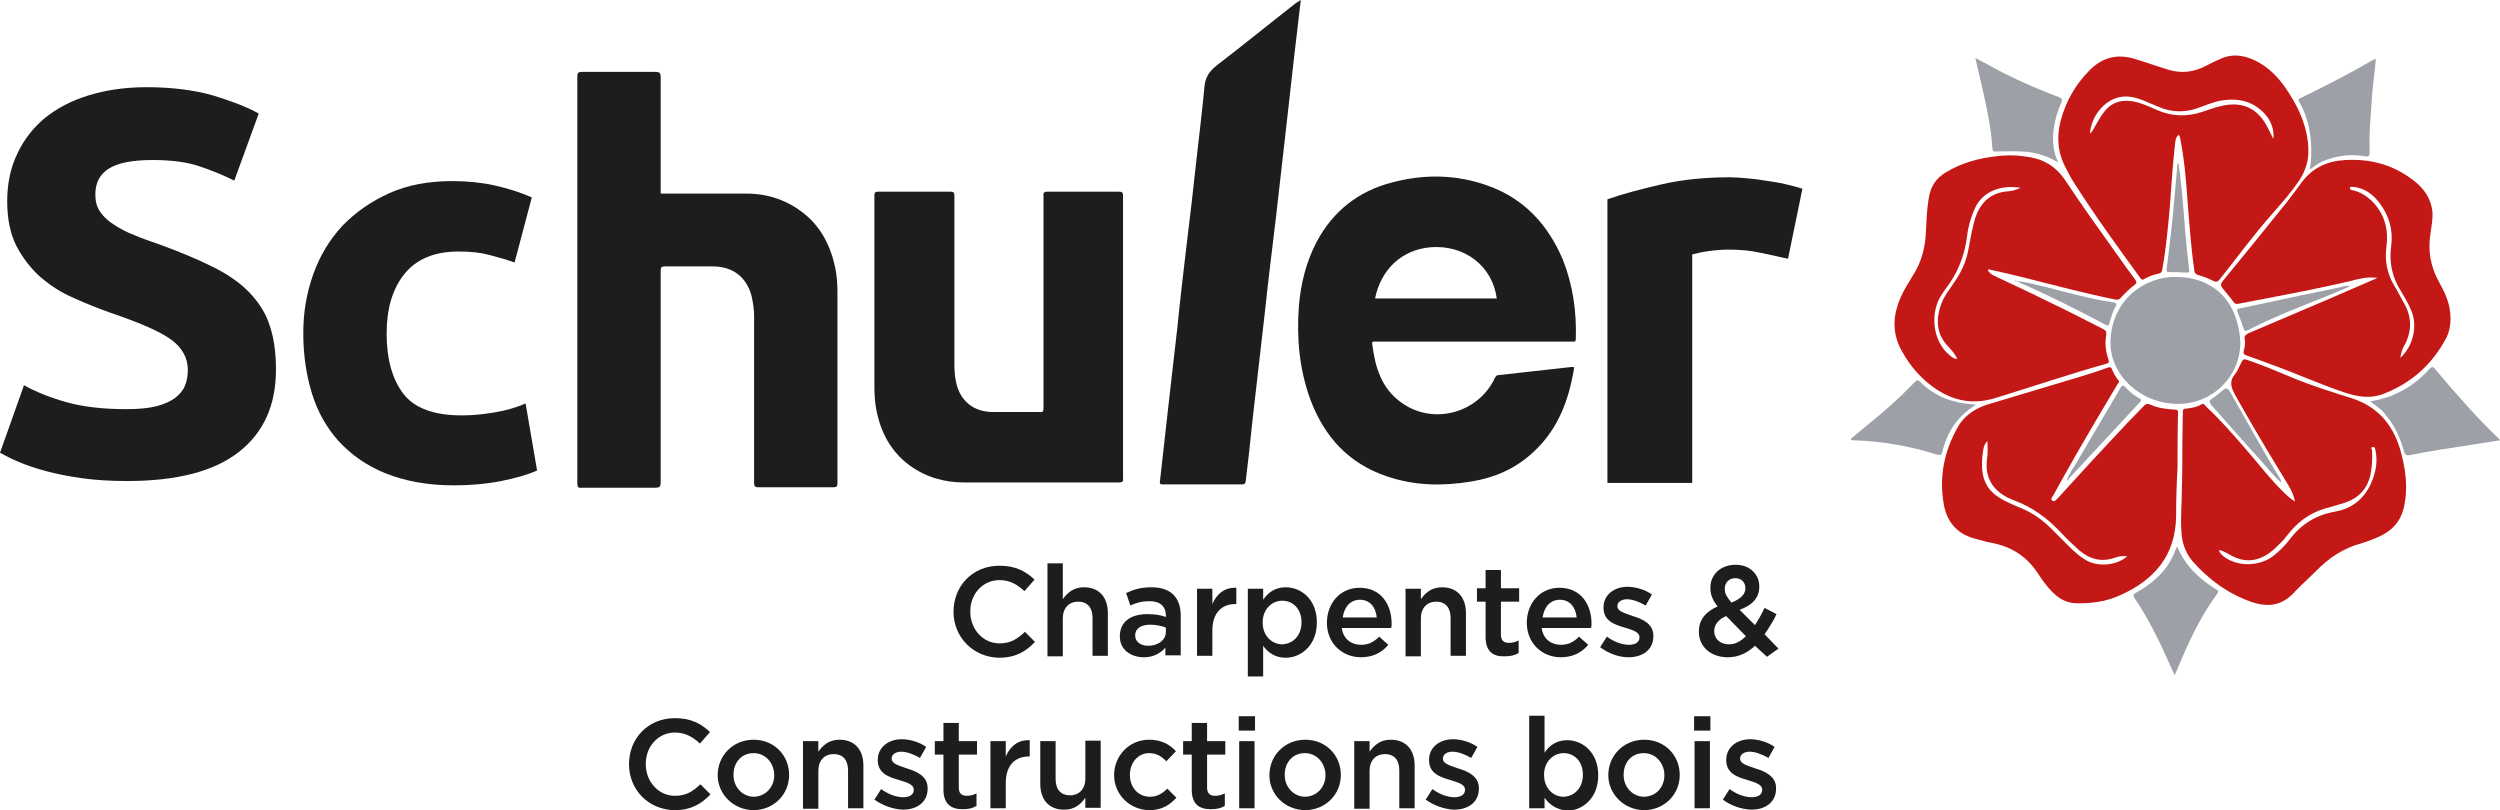 <?xml version="1.0" encoding="UTF-8" standalone="no"?> <!-- Generator: Adobe Illustrator 23.0.3, SVG Export Plug-In . SVG Version: 6.00 Build 0) --> <svg xmlns:dc="http://purl.org/dc/elements/1.1/" xmlns:cc="http://creativecommons.org/ns#" xmlns:rdf="http://www.w3.org/1999/02/22-rdf-syntax-ns#" xmlns:svg="http://www.w3.org/2000/svg" xmlns="http://www.w3.org/2000/svg" xmlns:sodipodi="http://sodipodi.sourceforge.net/DTD/sodipodi-0.dtd" xmlns:inkscape="http://www.inkscape.org/namespaces/inkscape" version="1.1" id="Calque_1" x="0px" y="0px" viewBox="0 0 207.054 67.1" xml:space="preserve" inkscape:version="0.91 r13725" sodipodi:docname="schuler.svg" width="207.054" height="67.1"><defs id="defs281"></defs><style type="text/css" id="style3"> .st0{fill:#C41816;} .st1{fill:#9EA0A7;} .st2{fill:#1D1D1B;} .st3{fill:#7C7C7B;} </style><g id="g111" transform="translate(-42.6,-137.6)"><path class="st0" d="m 207.235,159.98 c 0.119,0.238 0.317,0.357 0.556,0.476 1.429,0.675 2.897,1.349 4.325,2.063 1.587,0.754 3.135,1.548 4.682,2.341 0.238,0.119 0.278,0.238 0.238,0.516 -0.119,0.675 -0.04,1.349 0.198,2.024 0.04,0.159 0.04,0.278 -0.159,0.317 -3.095,0.873 -6.151,1.905 -9.246,2.857 -2.063,0.635 -3.849,0.119 -5.476,-1.19 -1.032,-0.833 -1.825,-1.865 -2.421,-3.055 -0.635,-1.389 -0.516,-2.738 0.079,-4.087 0.278,-0.635 0.635,-1.19 0.992,-1.786 0.754,-1.151 1.071,-2.421 1.111,-3.77 0.04,-0.913 0.079,-1.825 0.238,-2.738 0.159,-0.913 0.595,-1.587 1.389,-2.063 1.309,-0.794 2.738,-1.19 4.246,-1.349 0.913,-0.119 1.825,-0.079 2.698,0.079 1.23,0.198 2.182,0.794 2.897,1.825 1.429,2.143 2.897,4.206 4.405,6.309 0.476,0.675 0.952,1.349 1.468,2.024 0.119,0.198 0.119,0.278 -0.04,0.397 -0.397,0.317 -0.794,0.675 -1.151,1.071 -0.159,0.198 -0.278,0.198 -0.516,0.159 -2.54,-0.516 -5.039,-1.19 -7.579,-1.825 -0.913,-0.238 -1.825,-0.436 -2.738,-0.635 -0.04,-0.04 -0.079,-0.079 -0.198,0.04 z m 2.698,-6.825 c -1.349,-0.238 -3.095,0.119 -3.809,1.786 -0.278,0.675 -0.516,1.389 -0.595,2.143 -0.198,1.667 -0.794,3.174 -1.825,4.484 -0.159,0.198 -0.278,0.436 -0.436,0.675 -0.873,1.587 -0.476,3.77 0.833,4.801 0.159,0.119 0.317,0.278 0.595,0.278 -0.159,-0.397 -0.436,-0.675 -0.675,-0.952 -1.111,-1.111 -1.111,-2.381 -0.595,-3.73 0.238,-0.556 0.595,-1.032 0.952,-1.548 0.595,-0.833 1.032,-1.706 1.23,-2.738 0.159,-0.873 0.317,-1.746 0.556,-2.619 0.397,-1.23 1.151,-2.063 2.46,-2.262 0.476,-0.04 0.873,-0.079 1.309,-0.317 z" id="path113" inkscape:connector-curvature="0" style="fill:#c41816"></path><path class="st0" d="m 223.068,148.75 c -0.278,0.198 -0.278,0.436 -0.317,0.675 -0.198,1.746 -0.317,3.492 -0.436,5.238 -0.159,1.746 -0.317,3.532 -0.635,5.278 -0.04,0.159 -0.079,0.278 -0.278,0.317 -0.436,0.079 -0.833,0.238 -1.19,0.436 -0.159,0.119 -0.238,0.079 -0.357,-0.079 -1.905,-2.619 -3.809,-5.238 -5.516,-7.936 -0.238,-0.357 -0.436,-0.754 -0.635,-1.151 -0.675,-1.23 -0.794,-2.579 -0.436,-3.928 0.436,-1.627 1.23,-3.016 2.421,-4.206 1.071,-1.071 2.301,-1.349 3.73,-0.913 0.913,0.278 1.786,0.595 2.698,0.873 1.111,0.357 2.182,0.238 3.214,-0.317 0.357,-0.198 0.714,-0.357 1.071,-0.516 0.952,-0.476 1.905,-0.397 2.857,0.04 1.309,0.595 2.222,1.627 2.936,2.778 0.913,1.429 1.548,2.936 1.587,4.643 0.04,0.913 -0.238,1.746 -0.714,2.5 -0.675,1.032 -1.508,1.944 -2.301,2.857 -1.548,1.746 -2.897,3.611 -4.325,5.397 -0.198,0.238 -0.317,0.238 -0.556,0.119 -0.397,-0.198 -0.794,-0.357 -1.23,-0.476 -0.198,-0.079 -0.317,-0.159 -0.317,-0.397 -0.278,-1.865 -0.397,-3.77 -0.556,-5.635 -0.119,-1.825 -0.278,-3.611 -0.635,-5.397 -0.04,-0.079 -0.079,-0.119 -0.079,-0.198 z m 7.817,0.357 c 0.079,-0.714 -0.159,-1.429 -0.635,-1.984 -0.992,-1.151 -2.262,-1.429 -3.69,-1.19 -0.714,0.119 -1.389,0.436 -2.103,0.675 -1.032,0.317 -2.024,0.278 -2.976,-0.119 -0.476,-0.198 -0.952,-0.397 -1.429,-0.595 -0.635,-0.238 -1.27,-0.397 -1.944,-0.238 -1.27,0.278 -2.301,1.587 -2.421,3.016 0.198,-0.159 0.278,-0.357 0.397,-0.556 0.238,-0.397 0.436,-0.794 0.714,-1.151 0.556,-0.794 1.309,-1.111 2.301,-0.992 0.794,0.119 1.468,0.436 2.182,0.754 1.19,0.516 2.421,0.556 3.651,0.159 0.516,-0.159 0.992,-0.357 1.508,-0.476 1.825,-0.476 3.174,0.119 4.008,1.825 0.119,0.238 0.278,0.556 0.436,0.873 z" id="path115" inkscape:connector-curvature="0" style="fill:#c41816"></path><path class="st0" d="m 222.949,176.289 c -0.079,1.349 -0.119,2.698 -0.119,4.047 -0.04,3.254 -1.786,5.278 -4.603,6.547 -1.19,0.556 -2.46,0.714 -3.77,0.675 -0.754,-0.04 -1.349,-0.397 -1.865,-0.913 -0.476,-0.476 -0.873,-1.032 -1.23,-1.587 -0.913,-1.389 -2.182,-2.182 -3.809,-2.5 -0.476,-0.079 -0.952,-0.238 -1.429,-0.357 -1.468,-0.397 -2.301,-1.429 -2.54,-2.857 -0.397,-2.262 0.04,-4.365 1.151,-6.349 0.635,-1.111 1.627,-1.667 2.778,-1.984 2.54,-0.754 5.039,-1.508 7.539,-2.262 0.714,-0.238 1.429,-0.436 2.143,-0.714 0.159,-0.04 0.238,-0.04 0.317,0.119 0.119,0.317 0.278,0.635 0.516,0.913 0.159,0.159 0,0.278 -0.079,0.397 -1.111,1.865 -2.222,3.73 -3.293,5.595 -0.675,1.19 -1.349,2.381 -2.024,3.611 -0.079,0.119 -0.238,0.278 -0.04,0.397 0.198,0.119 0.278,-0.079 0.397,-0.159 1.905,-2.103 3.809,-4.166 5.754,-6.23 0.476,-0.476 0.952,-0.992 1.429,-1.468 0.159,-0.159 0.278,-0.198 0.476,-0.119 0.675,0.317 1.389,0.397 2.103,0.436 0.159,0 0.238,0.04 0.238,0.238 -0.04,1.468 -0.04,2.976 -0.04,4.524 z m -15.753,-2.182 c -0.238,0.317 -0.317,0.436 -0.397,1.151 -0.238,2.103 0.397,3.135 1.984,3.889 0.397,0.198 0.754,0.357 1.151,0.516 0.992,0.397 1.825,0.992 2.579,1.746 0.476,0.476 0.952,0.952 1.429,1.429 0.397,0.397 0.833,0.794 1.349,1.111 0.992,0.635 2.579,0.516 3.492,-0.278 -0.357,-0.04 -0.714,0 -1.032,0.119 -1.111,0.397 -2.103,0.119 -2.976,-0.635 -0.516,-0.476 -1.032,-0.952 -1.508,-1.468 -1.111,-1.19 -2.381,-2.103 -3.889,-2.659 -1.389,-0.516 -2.421,-1.548 -2.222,-3.333 0.079,-0.476 0.079,-1.032 0.04,-1.587 z" id="path117" inkscape:connector-curvature="0" style="fill:#c41816"></path><path class="st0" d="m 232.67,179.146 c -0.119,-0.675 -0.436,-1.19 -0.754,-1.706 -1.429,-2.341 -2.857,-4.722 -4.206,-7.143 -0.317,-0.595 -0.516,-1.111 0,-1.706 0.238,-0.317 0.357,-0.675 0.556,-1.032 0.079,-0.198 0.198,-0.238 0.436,-0.159 1.27,0.436 2.5,0.952 3.73,1.468 1.627,0.675 3.254,1.19 4.92,1.706 2.103,0.675 3.373,2.103 4.008,4.166 0.476,1.627 0.714,3.254 0.317,4.96 -0.278,1.111 -0.952,1.825 -1.944,2.301 -0.516,0.238 -1.032,0.436 -1.548,0.595 -1.508,0.397 -2.738,1.23 -3.809,2.341 -0.595,0.595 -1.23,1.151 -1.786,1.746 -1.032,1.111 -2.222,1.23 -3.571,0.754 -1.905,-0.675 -3.532,-1.865 -4.841,-3.373 -0.595,-0.714 -0.873,-1.548 -0.913,-2.46 -0.079,-1.151 0.04,-2.301 0.04,-3.492 0.04,-1.27 0.04,-2.54 0.04,-3.809 0,-0.873 0.04,-1.706 0.04,-2.579 0,-0.198 0.04,-0.278 0.238,-0.278 0.436,-0.04 0.913,-0.119 1.309,-0.357 0.198,-0.119 0.278,0.079 0.397,0.198 1.151,1.071 2.222,2.301 3.254,3.492 1.071,1.23 2.063,2.54 3.254,3.69 0.198,0.198 0.476,0.436 0.833,0.675 z m -6.309,4.008 c 0.119,0.317 0.317,0.476 0.556,0.635 1.111,0.754 2.817,0.714 3.928,-0.119 0.516,-0.397 0.992,-0.873 1.389,-1.389 0.952,-1.27 2.182,-2.024 3.73,-2.301 1.825,-0.317 2.897,-1.548 3.333,-3.293 0.159,-0.595 0.159,-1.23 0.04,-1.825 -0.04,-0.159 -0.079,-0.278 -0.238,-0.238 -0.198,0.04 -0.04,0.198 -0.04,0.278 0.04,0.675 0,1.309 -0.119,1.944 -0.238,1.19 -0.952,1.984 -2.103,2.381 -0.397,0.119 -0.794,0.238 -1.19,0.357 -1.389,0.317 -2.5,0.992 -3.413,2.103 -0.278,0.357 -0.595,0.754 -0.952,1.071 -1.111,1.151 -2.46,1.746 -4.127,0.714 -0.238,-0.119 -0.476,-0.278 -0.794,-0.317 z" id="path119" inkscape:connector-curvature="0" style="fill:#c41816"></path><path class="st0" d="m 239.495,160.615 c -0.794,-0.119 -1.548,0.079 -2.301,0.278 -3.055,0.714 -6.111,1.27 -9.206,1.865 -0.198,0.04 -0.317,0 -0.436,-0.198 -0.278,-0.357 -0.556,-0.714 -0.833,-1.032 -0.198,-0.238 -0.238,-0.397 -0.04,-0.635 1.786,-2.182 3.571,-4.365 5.317,-6.547 0.397,-0.516 0.794,-1.032 1.19,-1.587 0.913,-1.27 2.182,-1.825 3.651,-1.905 2.103,-0.119 4.008,0.397 5.674,1.706 0.833,0.635 1.429,1.468 1.548,2.579 0.04,0.595 -0.079,1.19 -0.159,1.786 -0.238,1.429 0,2.778 0.714,4.047 0.436,0.794 0.833,1.587 0.913,2.54 0.079,0.714 0,1.429 -0.317,2.063 -1.151,2.182 -2.857,3.73 -5.198,4.643 -1.111,0.436 -2.182,0.238 -3.254,-0.119 -2.024,-0.675 -3.928,-1.548 -5.912,-2.262 -0.754,-0.278 -1.468,-0.556 -2.182,-0.794 -0.198,-0.079 -0.278,-0.119 -0.238,-0.357 0.079,-0.317 0.159,-0.635 0.079,-0.992 -0.04,-0.278 0.079,-0.357 0.278,-0.476 2.222,-0.952 4.484,-1.905 6.706,-2.857 1.19,-0.516 2.381,-1.032 3.571,-1.548 0.198,-0.079 0.317,-0.119 0.436,-0.198 z m 1.905,6.627 c 1.032,-0.952 1.429,-2.54 0.952,-3.809 -0.238,-0.595 -0.556,-1.151 -0.873,-1.667 -0.754,-1.19 -1.032,-2.421 -0.833,-3.809 0.159,-1.309 -0.159,-2.5 -0.992,-3.571 -0.556,-0.714 -1.23,-1.23 -2.182,-1.309 -0.079,0 -0.238,-0.04 -0.238,0.079 -0.04,0.159 0.079,0.159 0.198,0.198 0.595,0.119 1.111,0.436 1.548,0.833 1.071,1.032 1.468,2.341 1.27,3.809 -0.159,1.151 0.04,2.222 0.635,3.254 0.278,0.436 0.516,0.913 0.754,1.349 0.675,1.111 0.754,2.222 0.198,3.413 -0.238,0.397 -0.397,0.794 -0.436,1.23 z" id="path121" inkscape:connector-curvature="0" style="fill:#c41816"></path><path class="st1" d="m 228.147,165.972 c 0,2.817 -2.301,5.079 -5.158,5.079 -3.055,0 -5.635,-2.341 -5.595,-5.119 0.04,-3.373 2.738,-5.476 5.516,-5.397 3.174,0.079 5.079,2.143 5.238,5.436 z" id="path123" inkscape:connector-curvature="0" style="fill:#9ea0a7"></path><path class="st1" d="m 238.9,170.852 c 0.833,-0.159 1.587,-0.357 2.301,-0.714 0.992,-0.476 1.865,-1.151 2.579,-1.944 0.238,-0.278 0.357,-0.238 0.556,0.04 1.667,1.984 3.373,3.928 5.238,5.714 0.04,0.04 0.04,0.079 0.079,0.119 -1.706,0.278 -3.373,0.516 -5.079,0.794 -0.794,0.119 -1.587,0.278 -2.381,0.436 -0.278,0.04 -0.397,0 -0.476,-0.278 -0.317,-1.111 -0.754,-2.143 -1.508,-3.016 -0.317,-0.476 -0.794,-0.794 -1.309,-1.151 z" id="path125" inkscape:connector-curvature="0" style="fill:#9ea0a7"></path><path class="st1" d="m 233.9,151.647 c 0.04,-0.397 0.119,-0.794 0.119,-1.19 0.04,-1.548 -0.198,-3.055 -0.992,-4.405 -0.079,-0.119 -0.119,-0.238 0.079,-0.317 2.063,-0.992 4.127,-2.063 6.111,-3.214 0.04,0 0.079,0 0.159,-0.04 -0.04,0.516 -0.119,0.992 -0.159,1.508 -0.159,1.111 -0.198,2.222 -0.278,3.293 -0.079,0.952 -0.119,1.944 -0.079,2.897 0,0.357 -0.119,0.436 -0.436,0.357 -1.19,-0.198 -2.341,-0.04 -3.492,0.436 -0.397,0.198 -0.714,0.436 -1.032,0.675 l 0,0 z" id="path127" inkscape:connector-curvature="0" style="fill:#9ea0a7"></path><path class="st1" d="m 213.068,151.052 c -0.794,-0.476 -1.627,-0.754 -2.54,-0.873 -0.794,-0.079 -1.587,-0.04 -2.381,-0.04 -0.516,0.04 -0.516,0.04 -0.556,-0.476 -0.079,-1.27 -0.317,-2.54 -0.595,-3.77 -0.238,-1.151 -0.516,-2.262 -0.794,-3.492 0.317,0.159 0.556,0.317 0.833,0.436 1.944,1.111 4.008,2.024 6.111,2.817 0.278,0.119 0.278,0.238 0.159,0.476 -0.397,0.913 -0.635,1.865 -0.675,2.857 0,0.595 0.079,1.19 0.317,1.786 0.04,0.079 0.079,0.159 0.119,0.278 z" id="path129" inkscape:connector-curvature="0" style="fill:#9ea0a7"></path><path class="st1" d="m 222.909,182.836 c 0.635,1.587 1.825,2.698 3.214,3.571 0.159,0.079 0.278,0.119 0.119,0.357 -1.429,1.944 -2.421,4.087 -3.333,6.309 -0.04,0.119 -0.119,0.238 -0.198,0.436 -0.159,-0.357 -0.317,-0.635 -0.436,-0.952 -0.833,-1.865 -1.746,-3.73 -2.897,-5.436 -0.119,-0.198 -0.119,-0.278 0.079,-0.397 1.19,-0.675 2.262,-1.508 2.936,-2.738 0.198,-0.357 0.357,-0.754 0.516,-1.151 z" id="path131" inkscape:connector-curvature="0" style="fill:#9ea0a7"></path><path class="st1" d="m 206.243,171.13 c -1.548,0.952 -2.381,2.262 -2.778,3.889 -0.04,0.238 -0.159,0.317 -0.436,0.238 -2.222,-0.714 -4.524,-1.111 -6.865,-1.19 -0.079,0 -0.198,0.04 -0.278,-0.119 0.476,-0.397 0.952,-0.794 1.429,-1.19 1.349,-1.071 2.619,-2.222 3.849,-3.492 0.198,-0.198 0.278,-0.238 0.516,0 1.19,1.19 2.659,1.706 4.325,1.825 0.04,0 0.119,0.04 0.238,0.04 z" id="path133" inkscape:connector-curvature="0" style="fill:#9ea0a7"></path><path class="st1" d="m 213.782,177.4 c 0.159,-0.556 0.516,-0.992 0.794,-1.468 1.19,-2.063 2.421,-4.087 3.611,-6.151 0.159,-0.278 0.278,-0.317 0.476,-0.079 0.317,0.357 0.714,0.675 1.111,0.873 0.198,0.119 0.198,0.198 0.04,0.357 -0.913,0.952 -1.786,1.944 -2.698,2.897 -1.032,1.111 -2.103,2.262 -3.135,3.373 -0.04,0.119 -0.119,0.159 -0.198,0.198 l 0,0 z" id="path135" inkscape:connector-curvature="0" style="fill:#9ea0a7"></path><path class="st1" d="m 237.194,161.329 c -0.714,0.317 -1.468,0.635 -2.182,0.913 -2.103,0.833 -4.206,1.667 -6.23,2.698 -0.198,0.079 -0.278,0.119 -0.357,-0.119 -0.159,-0.476 -0.317,-0.913 -0.516,-1.389 -0.079,-0.198 0,-0.238 0.159,-0.278 1.746,-0.357 3.452,-0.754 5.198,-1.111 1.19,-0.238 2.381,-0.476 3.571,-0.754 0.079,0 0.159,0 0.278,-0.04 0.04,0.04 0.04,0.079 0.079,0.079 z" id="path137" inkscape:connector-curvature="0" style="fill:#9ea0a7"></path><path class="st1" d="m 231.52,177.558 c -0.675,-0.595 -1.19,-1.27 -1.786,-1.944 -1.349,-1.468 -2.659,-2.976 -3.968,-4.444 -0.198,-0.238 -0.238,-0.357 0.04,-0.556 0.317,-0.198 0.635,-0.476 0.913,-0.714 0.238,-0.198 0.397,-0.159 0.556,0.119 0.952,1.667 1.865,3.293 2.817,4.96 0.436,0.754 0.873,1.508 1.349,2.262 0.04,0.119 0.119,0.198 0.079,0.317 l 0,0 z" id="path139" inkscape:connector-curvature="0" style="fill:#9ea0a7"></path><path class="st1" d="m 223.028,151.131 c 0.119,0.913 0.238,1.786 0.317,2.698 0.159,2.024 0.317,4.047 0.556,6.071 0.04,0.198 0.04,0.278 -0.238,0.278 -0.476,-0.04 -0.913,-0.04 -1.389,-0.04 -0.198,0 -0.238,-0.04 -0.238,-0.238 0.198,-1.429 0.357,-2.897 0.516,-4.365 0.119,-1.309 0.238,-2.659 0.357,-3.968 0,-0.159 0,-0.278 0.04,-0.436 0,0 0.04,0 0.079,0 z" id="path141" inkscape:connector-curvature="0" style="fill:#9ea0a7"></path><path class="st1" d="m 209.616,160.893 c 0.794,0.04 1.508,0.278 2.262,0.436 1.905,0.476 3.77,1.032 5.754,1.309 0.198,0.04 0.317,0.079 0.198,0.317 -0.238,0.436 -0.397,0.913 -0.516,1.389 -0.04,0.159 -0.079,0.278 -0.317,0.159 -2.381,-1.27 -4.762,-2.46 -7.222,-3.532 -0.079,0 -0.119,-0.04 -0.159,-0.079 l 0,0 z" id="path143" inkscape:connector-curvature="0" style="fill:#9ea0a7"></path><path class="st1" d="m 209.616,160.893 c -0.04,0 -0.079,0 -0.159,0 0,0 0,-0.04 0.04,-0.04 0.079,-0.04 0.119,-0.04 0.119,0.04 l 0,0 z" id="path145" inkscape:connector-curvature="0" style="fill:#9ea0a7"></path><path class="st1" d="m 231.559,177.558 c 0,0 0.04,0.04 0.04,0.04 -0.04,0.04 -0.04,0 -0.04,-0.04 l 0,0 z" id="path147" inkscape:connector-curvature="0" style="fill:#9ea0a7"></path><path class="st1" d="m 213.782,177.4 c 0,0 -0.04,0.04 -0.04,0.04 0,0 0,-0.04 0.04,-0.04 l 0,0 z" id="path149" inkscape:connector-curvature="0" style="fill:#9ea0a7"></path><path class="st1" d="m 233.9,151.647 c -0.04,0 -0.04,0 0,0 -0.04,0 0,0 0,0 l 0,0 z" id="path151" inkscape:connector-curvature="0" style="fill:#9ea0a7"></path><g id="g153" transform="matrix(0.397,0,0,0.397,25.696,123.474)"><path class="st2" d="m 241.5,163.2 0,0 c 0,-5.3 3.9,-9.6 9.6,-9.6 3.4,0 5.5,1.2 7.3,2.9 l -2.1,2.4 c -1.5,-1.4 -3.1,-2.3 -5.2,-2.3 -3.5,0 -6.1,2.9 -6.1,6.5 l 0,0.1 c 0,3.6 2.6,6.6 6.1,6.6 2.3,0 3.7,-0.9 5.3,-2.4 l 2.1,2.1 c -1.9,2 -4.1,3.3 -7.5,3.3 -5.4,-0.1 -9.5,-4.3 -9.5,-9.6 z" id="path155" inkscape:connector-curvature="0" style="fill:#1d1d1b"></path><path class="st2" d="m 261.1,153.1 3.2,0 0,7.5 c 0.9,-1.3 2.2,-2.5 4.4,-2.5 3.2,0 5,2.1 5,5.4 l 0,8.9 -3.2,0 0,-7.9 c 0,-2.2 -1.1,-3.4 -3,-3.4 -1.9,0 -3.2,1.3 -3.2,3.5 l 0,7.9 -3.2,0 0,-19.4 z" id="path157" inkscape:connector-curvature="0" style="fill:#1d1d1b"></path><path class="st2" d="m 285.7,172.4 0,-1.7 c -1,1.1 -2.4,2 -4.5,2 -2.6,0 -5,-1.5 -5,-4.3 l 0,-0.1 c 0,-3.1 2.4,-4.6 5.7,-4.6 1.7,0 2.8,0.2 3.9,0.6 l 0,-0.3 c 0,-1.9 -1.2,-3 -3.4,-3 -1.6,0 -2.7,0.3 -4,0.9 l -0.9,-2.6 c 1.5,-0.7 3,-1.2 5.3,-1.2 4.1,0 6.1,2.2 6.1,5.9 l 0,8.3 -3.2,0 z m 0.1,-5.9 c -0.8,-0.3 -2,-0.6 -3.2,-0.6 -2,0 -3.2,0.8 -3.2,2.2 l 0,0.1 c 0,1.3 1.2,2.1 2.7,2.1 2.1,0 3.7,-1.2 3.7,-2.9 l 0,-0.9 z" id="path159" inkscape:connector-curvature="0" style="fill:#1d1d1b"></path><path class="st2" d="m 292.3,158.4 3.2,0 0,3.2 c 0.9,-2.1 2.5,-3.5 5,-3.4 l 0,3.4 -0.2,0 c -2.8,0 -4.8,1.8 -4.8,5.5 l 0,5.3 -3.2,0 0,-14 z" id="path161" inkscape:connector-curvature="0" style="fill:#1d1d1b"></path><path class="st2" d="m 302.9,158.4 3.2,0 0,2.3 c 1,-1.5 2.5,-2.6 4.7,-2.6 3.3,0 6.5,2.6 6.5,7.3 l 0,0.1 c 0,4.6 -3.2,7.3 -6.5,7.3 -2.3,0 -3.8,-1.2 -4.7,-2.5 l 0,6.4 -3.2,0 0,-18.3 z m 11.2,7 0,0 c 0,-2.8 -1.8,-4.5 -4,-4.5 -2.2,0 -4.1,1.8 -4.1,4.5 l 0,0.1 c 0,2.7 1.9,4.5 4.1,4.5 2.2,-0.1 4,-1.8 4,-4.6 z" id="path163" inkscape:connector-curvature="0" style="fill:#1d1d1b"></path><path class="st2" d="m 319.4,165.5 0,0 c 0,-4.1 2.8,-7.3 6.8,-7.3 4.5,0 6.7,3.5 6.7,7.5 0,0.3 0,0.6 -0.1,0.9 l -10.3,0 c 0.3,2.3 2,3.5 4,3.5 1.6,0 2.7,-0.6 3.8,-1.7 l 1.9,1.7 c -1.3,1.6 -3.2,2.6 -5.7,2.6 -3.9,0 -7.1,-2.9 -7.1,-7.2 z m 10.4,-1.1 c -0.2,-2.1 -1.4,-3.7 -3.5,-3.7 -2,0 -3.3,1.5 -3.6,3.7 l 7.1,0 z" id="path165" inkscape:connector-curvature="0" style="fill:#1d1d1b"></path><path class="st2" d="m 335.8,158.4 3.2,0 0,2.2 c 0.9,-1.3 2.2,-2.5 4.4,-2.5 3.2,0 5,2.1 5,5.4 l 0,8.9 -3.2,0 0,-7.9 c 0,-2.2 -1.1,-3.4 -3,-3.4 -1.9,0 -3.2,1.3 -3.2,3.5 l 0,7.9 -3.2,0 0,-14.1 z" id="path167" inkscape:connector-curvature="0" style="fill:#1d1d1b"></path><path class="st2" d="m 352.5,168.5 0,-7.4 -1.8,0 0,-2.8 1.8,0 0,-3.8 3.2,0 0,3.8 3.8,0 0,2.8 -3.8,0 0,6.9 c 0,1.2 0.6,1.7 1.7,1.7 0.7,0 1.4,-0.2 2,-0.5 l 0,2.6 c -0.8,0.5 -1.7,0.7 -2.9,0.7 -2.3,0.1 -4,-0.9 -4,-4 z" id="path169" inkscape:connector-curvature="0" style="fill:#1d1d1b"></path><path class="st2" d="m 361.1,165.5 0,0 c 0,-4.1 2.8,-7.3 6.8,-7.3 4.5,0 6.7,3.5 6.7,7.5 0,0.3 0,0.6 -0.1,0.9 l -10.3,0 c 0.3,2.3 2,3.5 4,3.5 1.6,0 2.7,-0.6 3.8,-1.7 l 1.9,1.7 c -1.3,1.6 -3.2,2.6 -5.7,2.6 -3.9,0 -7.1,-2.9 -7.1,-7.2 z m 10.4,-1.1 c -0.2,-2.1 -1.4,-3.7 -3.5,-3.7 -2,0 -3.3,1.5 -3.6,3.7 l 7.1,0 z" id="path171" inkscape:connector-curvature="0" style="fill:#1d1d1b"></path><path class="st2" d="m 376.4,170.6 1.4,-2.2 c 1.5,1.1 3.2,1.7 4.6,1.7 1.4,0 2.2,-0.6 2.2,-1.5 l 0,-0.1 c 0,-1.1 -1.5,-1.5 -3.1,-2 -2.1,-0.6 -4.4,-1.4 -4.4,-4.1 l 0,-0.1 c 0,-2.6 2.2,-4.3 5,-4.3 1.7,0 3.7,0.6 5.1,1.6 l -1.3,2.3 c -1.4,-0.8 -2.8,-1.3 -3.9,-1.3 -1.2,0 -2,0.6 -2,1.4 l 0,0.1 c 0,1 1.5,1.4 3.2,2 2,0.6 4.3,1.6 4.3,4.1 l 0,0.1 c 0,2.9 -2.3,4.4 -5.2,4.4 -2,0 -4.2,-0.8 -5.9,-2.1 z" id="path173" inkscape:connector-curvature="0" style="fill:#1d1d1b"></path><path class="st2" d="m 408.7,170.3 c -1.6,1.5 -3.4,2.4 -5.7,2.4 -3.4,0 -6,-2.1 -6,-5.3 l 0,-0.1 c 0,-2.4 1.4,-4.1 3.9,-5.2 -1.1,-1.4 -1.5,-2.5 -1.5,-3.9 l 0,-0.1 c 0,-2.5 2,-4.7 5.3,-4.7 2.9,0 4.9,2 4.9,4.5 l 0,0.1 c 0,2.4 -1.6,3.9 -4.1,4.8 l 3.2,3.2 c 0.7,-1.1 1.4,-2.3 2,-3.6 l 2.5,1.3 c -0.7,1.5 -1.6,2.9 -2.5,4.2 l 2.9,3 -2.4,1.7 -2.5,-2.3 z m -1.9,-2 -4.1,-4.2 c -1.7,0.7 -2.5,1.9 -2.5,3.1 l 0,0.1 c 0,1.6 1.3,2.7 3.1,2.7 1.3,0 2.4,-0.6 3.5,-1.7 z m -0.1,-10 0,0 c 0,-1.3 -0.9,-2.1 -2.1,-2.1 -1.3,0 -2.2,0.9 -2.2,2.2 l 0,0.1 c 0,0.9 0.4,1.6 1.4,2.8 1.9,-0.8 2.9,-1.7 2.9,-3 z" id="path175" inkscape:connector-curvature="0" style="fill:#1d1d1b"></path><path class="st2" d="m 173.8,195 0,0 c 0,-5.3 3.9,-9.6 9.6,-9.6 3.4,0 5.5,1.2 7.3,2.9 l -2.1,2.4 c -1.5,-1.4 -3.1,-2.3 -5.2,-2.3 -3.5,0 -6.1,2.9 -6.1,6.5 l 0,0.1 c 0,3.6 2.6,6.6 6.1,6.6 2.3,0 3.7,-0.9 5.3,-2.4 l 2.1,2.1 c -1.9,2 -4.1,3.3 -7.5,3.3 -5.5,-0.1 -9.5,-4.3 -9.5,-9.6 z" id="path177" inkscape:connector-curvature="0" style="fill:#1d1d1b"></path><path class="st2" d="m 192.3,197.3 0,0 c 0,-4.1 3.2,-7.4 7.5,-7.4 4.3,0 7.4,3.3 7.4,7.3 l 0,0.1 c 0,4 -3.2,7.3 -7.5,7.3 -4.2,-0.1 -7.4,-3.4 -7.4,-7.3 z m 11.8,0 0,0 c 0,-2.5 -1.8,-4.6 -4.3,-4.6 -2.6,0 -4.2,2 -4.2,4.5 l 0,0.1 c 0,2.4 1.8,4.5 4.3,4.5 2.5,-0.1 4.2,-2.1 4.2,-4.5 z" id="path179" inkscape:connector-curvature="0" style="fill:#1d1d1b"></path><path class="st2" d="m 210.1,190.2 3.2,0 0,2.2 c 0.9,-1.3 2.2,-2.5 4.4,-2.5 3.2,0 5,2.1 5,5.4 l 0,8.9 -3.2,0 0,-7.9 c 0,-2.2 -1.1,-3.4 -3,-3.4 -1.9,0 -3.2,1.3 -3.2,3.5 l 0,7.9 -3.2,0 0,-14.1 z" id="path181" inkscape:connector-curvature="0" style="fill:#1d1d1b"></path><path class="st2" d="m 225,202.4 1.4,-2.2 c 1.5,1.1 3.2,1.7 4.6,1.7 1.4,0 2.2,-0.6 2.2,-1.5 l 0,-0.1 c 0,-1.1 -1.5,-1.5 -3.1,-2 -2.1,-0.6 -4.4,-1.4 -4.4,-4.1 l 0,-0.1 c 0,-2.6 2.2,-4.3 5,-4.3 1.7,0 3.7,0.6 5.1,1.6 l -1.3,2.3 c -1.4,-0.8 -2.8,-1.3 -3.9,-1.3 -1.2,0 -2,0.6 -2,1.4 l 0,0.1 c 0,1 1.5,1.4 3.2,2 2,0.6 4.3,1.6 4.3,4.1 l 0,0.1 c 0,2.9 -2.3,4.4 -5.2,4.4 -1.9,-0.1 -4.1,-0.8 -5.9,-2.1 z" id="path183" inkscape:connector-curvature="0" style="fill:#1d1d1b"></path><path class="st2" d="m 239.4,200.3 0,-7.3 -1.8,0 0,-2.8 1.8,0 0,-3.8 3.2,0 0,3.8 3.8,0 0,2.8 -3.8,0 0,6.9 c 0,1.2 0.6,1.7 1.7,1.7 0.7,0 1.4,-0.2 2,-0.5 l 0,2.6 c -0.8,0.5 -1.7,0.7 -2.9,0.7 -2.3,0 -4,-1 -4,-4.1 z" id="path185" inkscape:connector-curvature="0" style="fill:#1d1d1b"></path><path class="st2" d="m 249.2,190.2 3.2,0 0,3.2 c 0.9,-2.1 2.5,-3.5 5,-3.4 l 0,3.4 -0.2,0 c -2.8,0 -4.8,1.8 -4.8,5.5 l 0,5.3 -3.2,0 0,-14 z" id="path187" inkscape:connector-curvature="0" style="fill:#1d1d1b"></path><path class="st2" d="m 259.6,199.1 0,-8.9 3.2,0 0,7.9 c 0,2.2 1.1,3.4 3,3.4 1.9,0 3.2,-1.3 3.2,-3.5 l 0,-7.9 3.2,0 0,14 -3.2,0 0,-2.1 c -0.9,1.3 -2.2,2.5 -4.4,2.5 -3.2,0 -5,-2.1 -5,-5.4 z" id="path189" inkscape:connector-curvature="0" style="fill:#1d1d1b"></path><path class="st2" d="m 275,197.3 0,0 c 0,-4 3.1,-7.4 7.3,-7.4 2.6,0 4.3,1 5.6,2.4 l -2,2.1 c -1,-1 -2,-1.7 -3.6,-1.7 -2.3,0 -4,2 -4,4.5 l 0,0.1 c 0,2.5 1.7,4.5 4.2,4.5 1.5,0 2.6,-0.7 3.6,-1.7 l 1.9,1.9 c -1.4,1.5 -3,2.6 -5.7,2.6 -4.2,-0.1 -7.3,-3.4 -7.3,-7.3 z" id="path191" inkscape:connector-curvature="0" style="fill:#1d1d1b"></path><path class="st2" d="m 291.2,200.3 0,-7.3 -1.8,0 0,-2.8 1.8,0 0,-3.8 3.2,0 0,3.8 3.8,0 0,2.8 -3.8,0 0,6.9 c 0,1.2 0.6,1.7 1.7,1.7 0.7,0 1.4,-0.2 2,-0.5 l 0,2.6 c -0.8,0.5 -1.7,0.7 -2.9,0.7 -2.4,0 -4,-1 -4,-4.1 z" id="path193" inkscape:connector-curvature="0" style="fill:#1d1d1b"></path><path class="st2" d="m 301,185 3.4,0 0,3 -3.4,0 0,-3 z m 0.1,5.2 3.2,0 0,14 -3.2,0 0,-14 z" id="path195" inkscape:connector-curvature="0" style="fill:#1d1d1b"></path><path class="st2" d="m 307.4,197.3 0,0 c 0,-4.1 3.2,-7.4 7.5,-7.4 4.3,0 7.4,3.3 7.4,7.3 l 0,0.1 c 0,4 -3.2,7.3 -7.5,7.3 -4.3,-0.1 -7.4,-3.4 -7.4,-7.3 z m 11.7,0 0,0 c 0,-2.5 -1.8,-4.6 -4.3,-4.6 -2.6,0 -4.2,2 -4.2,4.5 l 0,0.1 c 0,2.4 1.8,4.5 4.3,4.5 2.5,-0.1 4.2,-2.1 4.2,-4.5 z" id="path197" inkscape:connector-curvature="0" style="fill:#1d1d1b"></path><path class="st2" d="m 325.1,190.2 3.2,0 0,2.2 c 0.9,-1.3 2.2,-2.5 4.4,-2.5 3.2,0 5,2.1 5,5.4 l 0,8.9 -3.2,0 0,-7.9 c 0,-2.2 -1.1,-3.4 -3,-3.4 -1.9,0 -3.2,1.3 -3.2,3.5 l 0,7.9 -3.2,0 0,-14.1 z" id="path199" inkscape:connector-curvature="0" style="fill:#1d1d1b"></path><path class="st2" d="m 340,202.4 1.4,-2.2 c 1.5,1.1 3.2,1.7 4.6,1.7 1.4,0 2.2,-0.6 2.2,-1.5 l 0,-0.1 c 0,-1.1 -1.5,-1.5 -3.1,-2 -2.1,-0.6 -4.4,-1.4 -4.4,-4.1 l 0,-0.1 c 0,-2.6 2.2,-4.3 5,-4.3 1.7,0 3.7,0.6 5.1,1.6 l -1.3,2.3 c -1.4,-0.8 -2.8,-1.3 -3.9,-1.3 -1.2,0 -2,0.6 -2,1.4 l 0,0.1 c 0,1 1.5,1.4 3.2,2 2,0.6 4.3,1.6 4.3,4.1 l 0,0.1 c 0,2.9 -2.3,4.4 -5.2,4.4 -1.9,-0.1 -4.1,-0.8 -5.9,-2.1 z" id="path201" inkscape:connector-curvature="0" style="fill:#1d1d1b"></path><path class="st2" d="m 364.8,202 0,2.2 -3.2,0 0,-19.3 3.2,0 0,7.7 c 1,-1.5 2.5,-2.6 4.7,-2.6 3.3,0 6.5,2.6 6.5,7.3 l 0,0.1 c 0,4.6 -3.2,7.3 -6.5,7.3 -2.3,-0.2 -3.8,-1.4 -4.7,-2.7 z m 8,-4.8 0,0 c 0,-2.8 -1.8,-4.5 -4,-4.5 -2.2,0 -4.1,1.8 -4.1,4.5 l 0,0.1 c 0,2.7 1.9,4.5 4.1,4.5 2.2,-0.1 4,-1.8 4,-4.6 z" id="path203" inkscape:connector-curvature="0" style="fill:#1d1d1b"></path><path class="st2" d="m 378.1,197.3 0,0 c 0,-4.1 3.2,-7.4 7.5,-7.4 4.3,0 7.4,3.3 7.4,7.3 l 0,0.1 c 0,4 -3.2,7.3 -7.5,7.3 -4.2,-0.1 -7.4,-3.4 -7.4,-7.3 z m 11.7,0 0,0 c 0,-2.5 -1.8,-4.6 -4.3,-4.6 -2.6,0 -4.2,2 -4.2,4.5 l 0,0.1 c 0,2.4 1.8,4.5 4.3,4.5 2.6,-0.1 4.2,-2.1 4.2,-4.5 z" id="path205" inkscape:connector-curvature="0" style="fill:#1d1d1b"></path><path class="st2" d="m 396,185 3.4,0 0,3 -3.4,0 0,-3 z m 0.1,5.2 3.2,0 0,14 -3.2,0 0,-14 z" id="path207" inkscape:connector-curvature="0" style="fill:#1d1d1b"></path><path class="st2" d="m 402,202.4 1.4,-2.2 c 1.5,1.1 3.2,1.7 4.6,1.7 1.4,0 2.2,-0.6 2.2,-1.5 l 0,-0.1 c 0,-1.1 -1.5,-1.5 -3.1,-2 -2.1,-0.6 -4.4,-1.4 -4.4,-4.1 l 0,-0.1 c 0,-2.6 2.2,-4.3 5,-4.3 1.7,0 3.7,0.6 5.1,1.6 l -1.3,2.3 c -1.4,-0.8 -2.8,-1.3 -3.9,-1.3 -1.2,0 -2,0.6 -2,1.4 l 0,0.1 c 0,1 1.5,1.4 3.2,2 2,0.6 4.3,1.6 4.3,4.1 l 0,0.1 c 0,2.9 -2.3,4.4 -5.2,4.4 -2,-0.1 -4.2,-0.8 -5.9,-2.1 z" id="path209" inkscape:connector-curvature="0" style="fill:#1d1d1b"></path></g><g id="g211"><path class="st2" d="m 165.769,152.956 c -2.579,-0.913 -5.238,-0.952 -7.896,-0.238 -2.778,0.714 -4.881,2.381 -6.23,4.92 -0.873,1.667 -1.309,3.452 -1.468,5.317 -0.198,2.659 0.04,5.238 0.952,7.738 1.151,3.055 3.135,5.278 6.309,6.349 2.301,0.794 4.643,0.833 7.023,0.436 1.944,-0.317 3.69,-1.071 5.158,-2.46 1.984,-1.825 2.897,-4.206 3.333,-6.825 0.04,-0.159 0,-0.238 -0.198,-0.198 -2.024,0.238 -4.047,0.436 -6.071,0.675 -0.159,0 -0.198,0.119 -0.278,0.238 -1.349,2.897 -5.079,3.928 -7.698,2.063 -1.706,-1.19 -2.222,-2.976 -2.46,-4.92 0,-0.159 0.04,-0.159 0.198,-0.159 2.738,0 14.523,0 16.388,0 0.119,0 0.278,0.04 0.278,-0.198 0.079,-2.262 -0.238,-4.484 -1.071,-6.587 -1.23,-2.897 -3.214,-5.079 -6.27,-6.151 z m -9.285,9.365 c 0.476,-2.341 2.143,-4.047 4.643,-4.246 2.778,-0.198 5.079,1.548 5.436,4.246 -3.373,0 -6.746,0 -10.079,0 z" id="path213" inkscape:connector-curvature="0" style="fill:#1d1d1b"></path><path class="st2" d="m 111.803,159.901 c -0.397,-1.944 -1.23,-3.611 -2.857,-4.801 -1.389,-1.032 -3.016,-1.508 -4.762,-1.468 -2.301,0 -4.563,0 -6.865,0 0,-3.135 0,-5.158 0,-9.642 0,-0.357 -0.119,-0.436 -0.436,-0.436 -2.024,0 -4.047,0 -6.071,0 -0.317,0 -0.397,0.079 -0.397,0.357 0,3.532 0,6.547 0,9.96 0,0.04 0,0.079 0,0.119 0,4.047 0,7.341 0,11.428 0,4.087 0,8.135 0,12.222 0,0.317 0.079,0.397 0.397,0.357 2.024,0 4.047,0 6.071,0 0.317,0 0.436,-0.079 0.436,-0.436 0,-6.111 0,-11.428 0,-17.539 0,-0.238 0.04,-0.357 0.317,-0.357 1.349,0 2.659,0 4.008,0 1.667,0 2.817,0.913 3.214,2.5 0.119,0.556 0.198,1.071 0.198,1.627 0,4.841 0,8.928 0,13.769 0,0.278 0.04,0.397 0.357,0.397 2.063,0 4.127,0 6.19,0 0.317,0 0.357,-0.079 0.357,-0.397 0,-5.516 0,-10.238 0,-15.753 0,-0.595 -0.04,-1.27 -0.159,-1.905 z" id="path215" inkscape:connector-curvature="0" style="fill:#1d1d1b"></path><path class="st2" d="m 135.254,153.472 c -1.944,0 -3.889,0 -5.833,0 -0.317,0 -0.436,0.04 -0.397,0.397 0,5.833 0,11.666 0,17.539 0,0.238 -0.04,0.357 -0.317,0.317 -1.27,0 -2.579,0 -3.849,0 -1.587,0 -2.698,-0.873 -3.055,-2.381 -0.119,-0.516 -0.159,-1.032 -0.159,-1.587 0,-4.643 0,-9.285 0,-13.928 0,-0.278 -0.04,-0.357 -0.357,-0.357 -1.984,0 -3.968,0 -5.912,0 -0.317,0 -0.357,0.079 -0.357,0.357 0,5.278 0,10.515 0,15.793 0,0.635 0.04,1.27 0.159,1.905 0.357,1.865 1.19,3.452 2.738,4.603 1.349,0.992 2.897,1.429 4.563,1.429 4.246,0 8.531,0 12.777,0 0.317,0 0.397,-0.079 0.357,-0.397 0,-3.889 0,-7.777 0,-11.666 0,-3.889 0,-7.777 0,-11.706 0,-0.238 -0.079,-0.317 -0.357,-0.317 z" id="path217" inkscape:connector-curvature="0" style="fill:#1d1d1b"></path><path class="st2" d="m 149.897,137.878 c -2.182,1.706 -4.325,3.452 -6.547,5.158 -0.595,0.476 -0.913,0.952 -0.992,1.706 -0.198,2.182 -0.476,4.325 -0.714,6.508 -0.238,2.182 -0.476,4.325 -0.754,6.508 -0.278,2.381 -0.556,4.722 -0.794,7.103 -0.238,2.182 -0.516,4.365 -0.754,6.587 -0.238,2.024 -0.436,4.008 -0.675,6.031 -0.04,0.198 0.04,0.238 0.238,0.238 2.182,0 4.405,0 6.587,0 0.198,0 0.238,-0.079 0.278,-0.238 0.198,-1.667 0.397,-3.333 0.556,-5 0.357,-3.016 0.675,-5.992 1.032,-9.008 0.278,-2.619 0.595,-5.198 0.913,-7.817 0.317,-2.778 0.635,-5.595 0.952,-8.373 0.357,-3.214 0.714,-6.389 1.111,-9.682 -0.198,0.119 -0.317,0.198 -0.436,0.278 z" id="path219" inkscape:connector-curvature="0" style="fill:#1d1d1b"></path><path class="st2" d="m 63.155,161.726 c -0.794,-0.794 -1.786,-1.468 -3.016,-2.063 -1.19,-0.595 -2.619,-1.19 -4.246,-1.786 -0.794,-0.278 -1.508,-0.516 -2.143,-0.794 -0.635,-0.238 -1.23,-0.556 -1.706,-0.873 -0.516,-0.317 -0.873,-0.675 -1.151,-1.071 -0.278,-0.397 -0.397,-0.873 -0.397,-1.429 0,-0.952 0.357,-1.667 1.111,-2.143 0.754,-0.476 1.944,-0.714 3.651,-0.714 1.508,0 2.778,0.159 3.849,0.516 1.071,0.357 2.024,0.754 2.897,1.19 l 2.024,-5.555 c -0.992,-0.556 -2.262,-1.032 -3.809,-1.508 -1.548,-0.436 -3.373,-0.675 -5.476,-0.675 -1.786,0 -3.373,0.238 -4.801,0.675 -1.429,0.436 -2.619,1.071 -3.611,1.865 -0.992,0.833 -1.746,1.786 -2.301,2.976 -0.556,1.151 -0.833,2.46 -0.833,3.928 0,1.429 0.238,2.659 0.754,3.69 0.516,0.992 1.19,1.865 1.984,2.579 0.833,0.714 1.746,1.309 2.778,1.746 1.032,0.476 2.063,0.873 3.055,1.23 2.341,0.794 4.008,1.508 4.96,2.182 0.952,0.675 1.429,1.548 1.429,2.54 0,0.476 -0.079,0.913 -0.238,1.309 -0.159,0.397 -0.436,0.714 -0.833,1.032 -0.397,0.278 -0.913,0.516 -1.548,0.675 -0.635,0.159 -1.468,0.238 -2.46,0.238 -1.984,0 -3.651,-0.198 -5.039,-0.595 -1.389,-0.397 -2.54,-0.873 -3.452,-1.389 L 42.6,175.098 c 0.436,0.238 0.952,0.516 1.548,0.754 0.635,0.278 1.349,0.516 2.222,0.754 0.873,0.238 1.865,0.436 2.976,0.595 1.111,0.159 2.381,0.238 3.77,0.238 4.127,0 7.222,-0.794 9.285,-2.421 2.063,-1.627 3.055,-3.889 3.055,-6.825 0,-1.508 -0.198,-2.778 -0.595,-3.849 -0.317,-0.913 -0.913,-1.825 -1.706,-2.619 z" id="path221" inkscape:connector-curvature="0" style="fill:#1d1d1b"></path><path class="st2" d="m 83.511,171.765 c -0.952,0.159 -1.825,0.238 -2.659,0.238 -2.301,0 -3.928,-0.595 -4.841,-1.786 -0.913,-1.19 -1.389,-2.857 -1.389,-5 0,-2.024 0.476,-3.69 1.468,-4.92 0.992,-1.23 2.46,-1.865 4.484,-1.865 0.952,0 1.786,0.079 2.54,0.278 0.754,0.198 1.468,0.397 2.103,0.635 l 1.429,-5.397 c -0.992,-0.436 -2.024,-0.754 -3.095,-0.992 -1.071,-0.238 -2.222,-0.357 -3.492,-0.357 -1.944,0 -3.69,0.317 -5.198,0.992 -1.508,0.675 -2.817,1.587 -3.889,2.698 -1.071,1.151 -1.865,2.46 -2.421,4.008 -0.556,1.548 -0.833,3.174 -0.833,4.881 0,1.786 0.238,3.452 0.714,5 0.476,1.548 1.23,2.857 2.222,3.968 1.032,1.111 2.301,2.024 3.889,2.659 1.587,0.635 3.452,0.992 5.635,0.992 1.429,0 2.738,-0.119 3.928,-0.357 1.19,-0.238 2.182,-0.516 2.976,-0.873 l -0.952,-5.555 c -0.794,0.357 -1.667,0.595 -2.619,0.754 z" id="path223" inkscape:connector-curvature="0" style="fill:#1d1d1b"></path><path class="st2" d="m 190.41,152.837 c -0.516,-0.119 -1.071,-0.198 -1.587,-0.278 -0.516,-0.079 -1.071,-0.159 -1.587,-0.198 -0.516,-0.04 -0.992,-0.079 -1.349,-0.079 -2.103,0 -4.008,0.198 -5.714,0.595 -1.706,0.397 -3.214,0.794 -4.444,1.23 l 0,23.491 7.023,0 0,-18.928 c 0.317,-0.079 0.794,-0.198 1.389,-0.278 0.595,-0.079 1.151,-0.119 1.587,-0.119 0.992,0 1.905,0.079 2.738,0.278 0.833,0.159 1.587,0.357 2.222,0.476 l 1.19,-5.793 c -0.476,-0.159 -0.952,-0.278 -1.468,-0.397 z" id="path225" inkscape:connector-curvature="0" style="fill:#1d1d1b"></path></g></g></svg> 